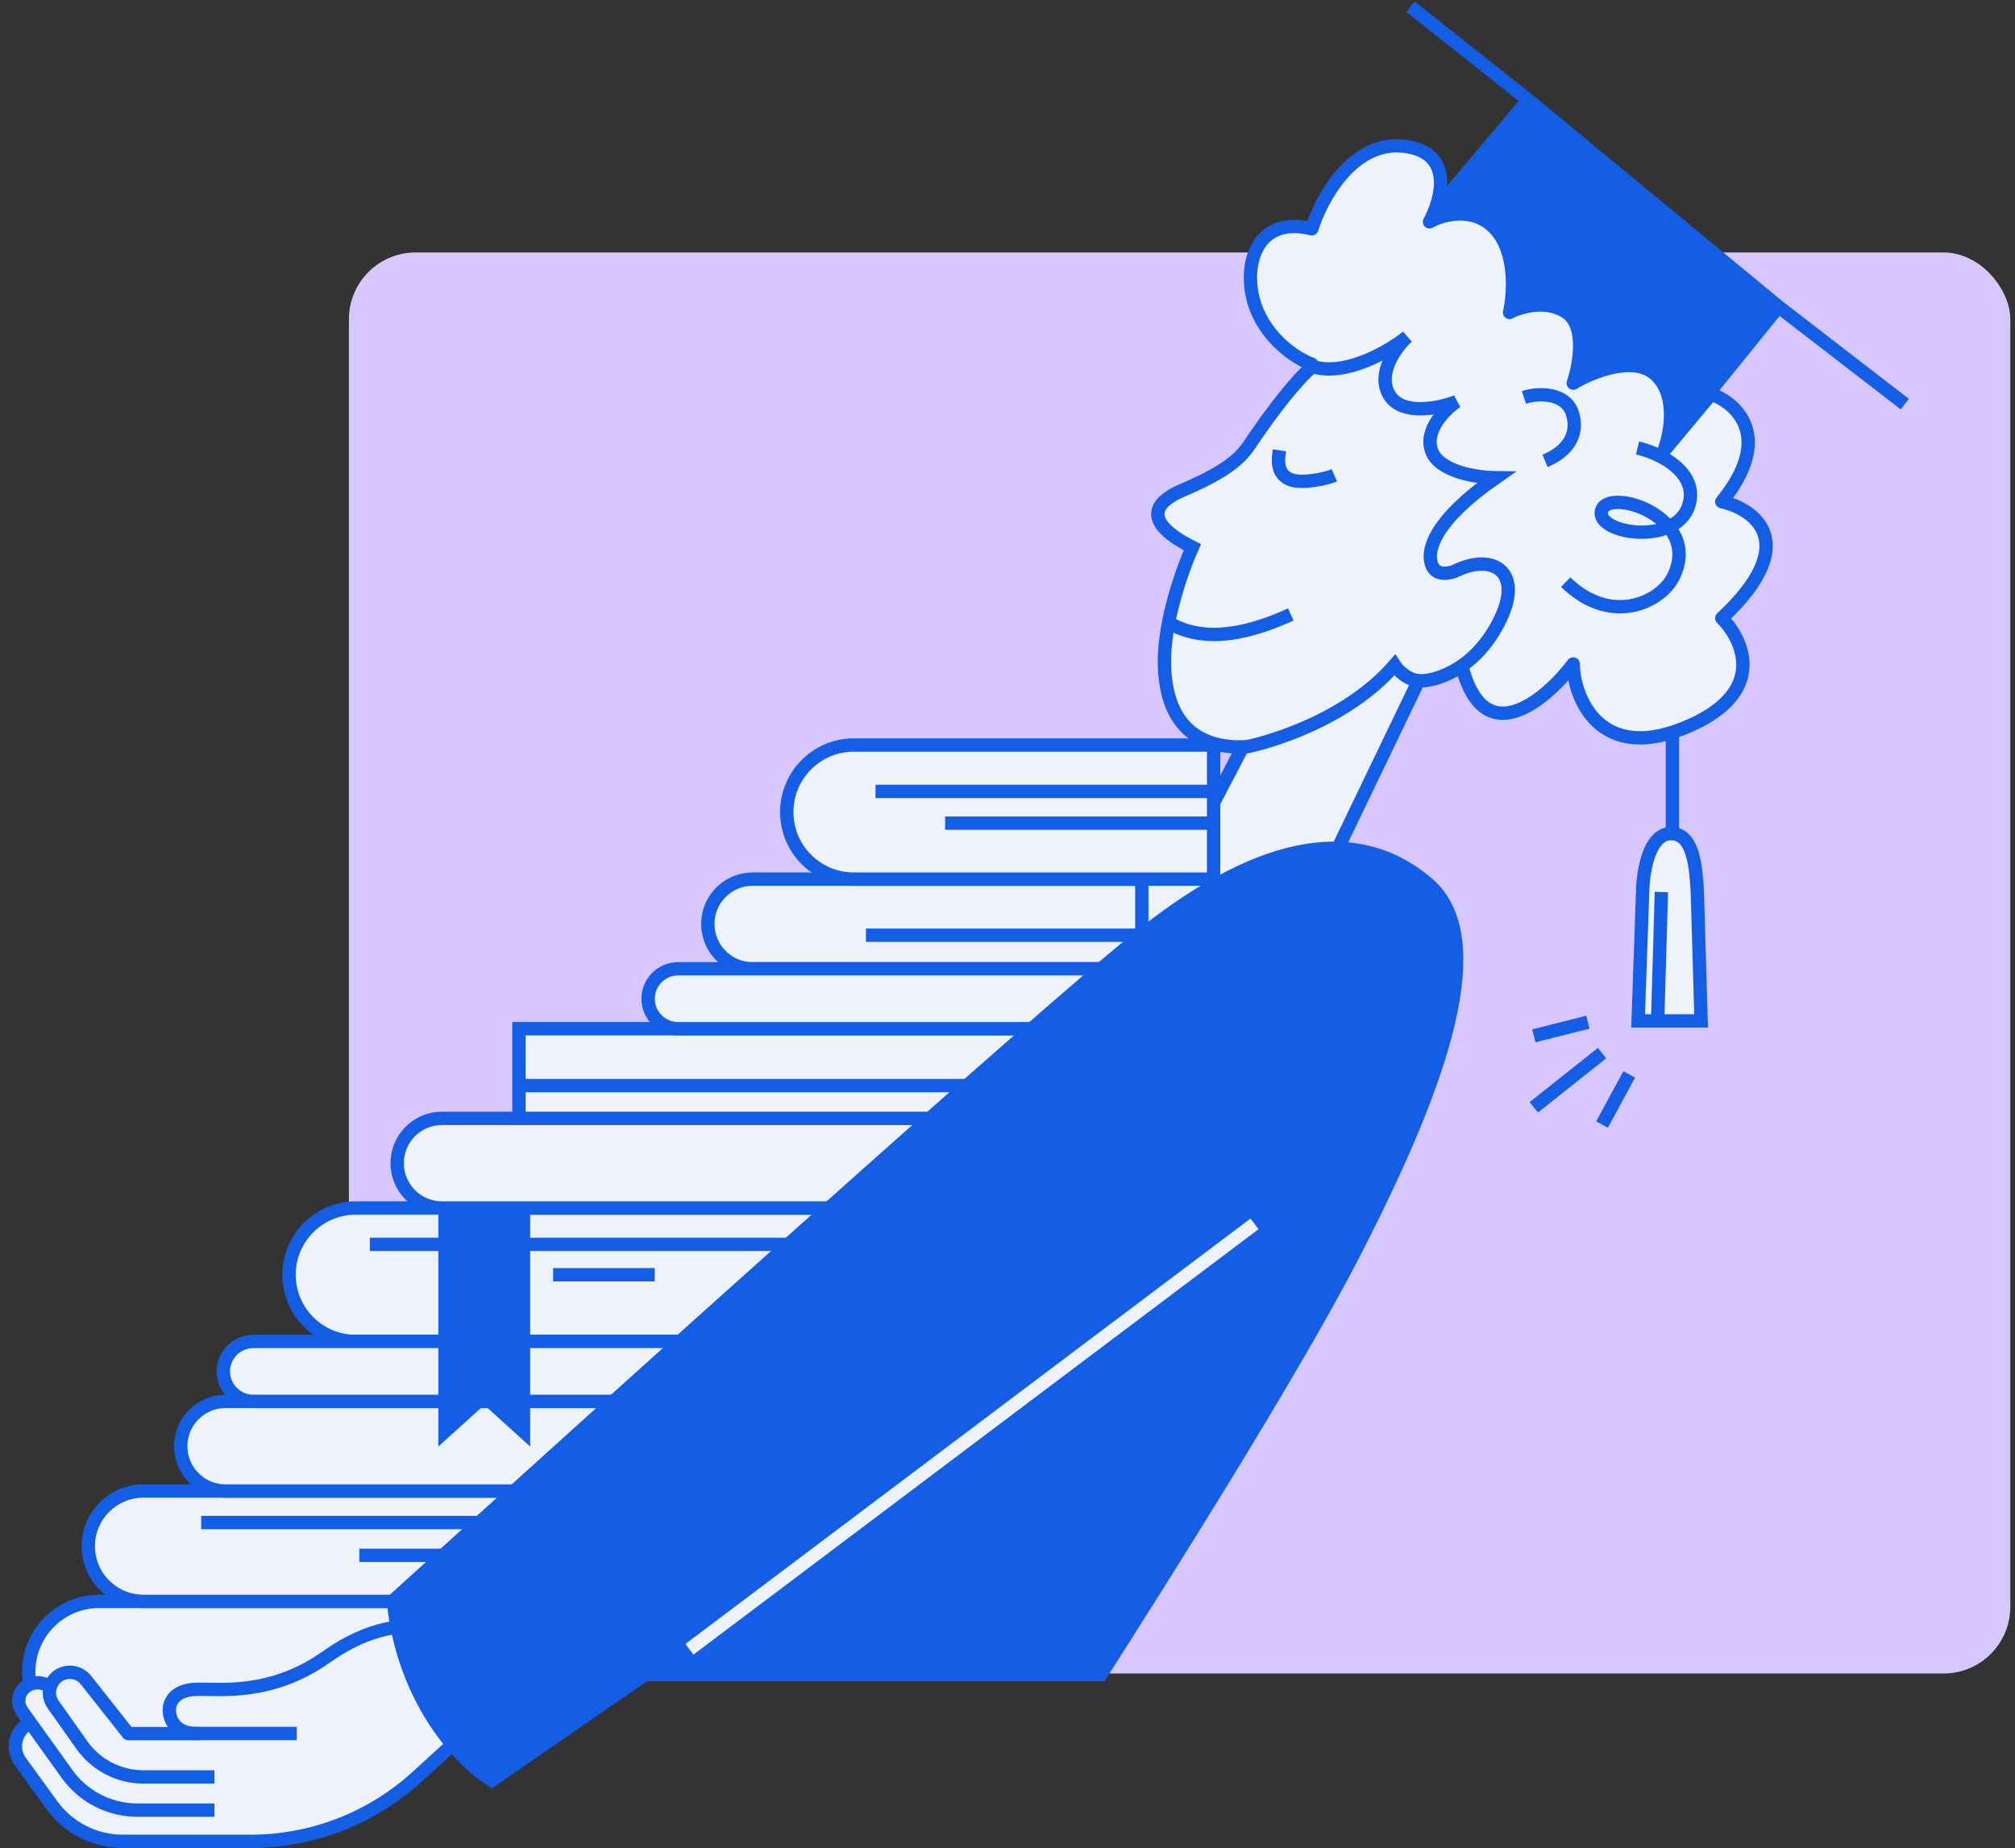<svg width="302" height="277" viewBox="0 0 302 277" fill="none" xmlns="http://www.w3.org/2000/svg">
<rect x="0" y="0" width="302" height="277" fill="#333333" stroke="none"/>
<g clip-path="url(#clip0_24916_12568)">
<rect x="52.295" y="37.839" width="249" height="213" rx="10" fill="#D7C7FE"/>
<path d="M214.018 32.83L229.03 14.973L250.651 32.83L266.561 45.97L250.651 65.629L245.837 71.576L214.018 32.83Z" fill="#145EE5"/>
<path d="M229.03 14.973L214.018 32.83L245.837 71.576L266.561 45.97M229.03 14.973L211.388 1M229.03 14.973L250.651 32.83M266.561 45.97L285.479 60.57M266.561 45.97L250.651 32.83M250.651 32.83V125.536" stroke="#145EE5" stroke-width="2"/>
<path d="M188.513 46.832C190.595 51.489 194.778 53.947 196.609 54.593L219.019 99.52C222.257 112.894 231.549 105.093 235.79 99.52C235.79 104.147 239.549 115.043 253.573 108.625C264.792 103.491 261.235 95.839 258.055 92.654C270.083 81.43 263.067 76.336 258.055 75.191C265.92 65.519 260.272 60.415 256.464 59.071L249.38 67.579C250.344 65.091 251.462 59.34 248.223 56.235C244.985 53.131 238.585 55.738 235.79 57.429C236.705 54.743 237.785 48.862 234.778 46.832C231.771 44.802 227.838 45.986 226.248 46.832C226.874 44.096 227.318 37.757 224.079 34.294C220.841 30.831 216.176 32.155 214.248 33.249C216.127 29.817 217.978 22.742 210.344 21.906C202.711 21.07 198.007 29.817 196.609 34.294C187.645 32.055 185.911 41.011 188.513 46.832Z" fill="#EDF2FB" stroke="#145EE5" stroke-width="2" stroke-linejoin="round"/>
<path d="M228.403 59.571C230.648 58.815 234.648 58.912 235.628 61.856C236.754 65.237 234.775 67.75 231.564 69.075" stroke="#145EE5" stroke-width="2"/>
<path d="M4.306 250.59C4.306 244.757 9.034 240.028 14.867 240.028H79.461V261.151H14.867C9.034 261.151 4.306 256.423 4.306 250.59Z" fill="#EDF2FB" stroke="#145EE5" stroke-width="2"/>
<path d="M212.598 102.057L199.045 130.228L161.591 153.076L160.471 135.641L181.095 121.832L186.251 111.957C177.956 112.112 174.519 106.866 174.519 99.074C174.519 92.841 177.309 85.111 178.704 82.025C173.473 79.402 170.932 76.162 177.284 73.462C185.733 69.87 186.614 67.599 188.044 65.516C192.707 58.727 195.766 55.642 196.712 54.947C201.734 56.49 208.27 52.607 210.91 50.473C209.216 52.041 206.307 55.981 208.22 59.19C210.133 62.4 215.736 61.196 218.298 60.193C216.583 61.35 213.436 64.452 214.572 67.599C215.707 70.747 221.441 71.585 224.166 71.611C215.078 77.936 213.75 82.411 214.572 84.648C215.229 86.438 217.33 85.965 218.298 85.505C223.998 82.779 228.859 85.959 224.166 94.136C220.41 100.678 214.889 102.143 212.598 102.057Z" fill="#EDF2FB" stroke="#145EE5" stroke-width="2"/>
<path d="M7.755 270.54L2.803 263.704C1.561 261.989 2.081 259.576 3.919 258.525C3.196 257.276 2.183 254.464 3.919 253.211C5.654 251.957 7.308 252.689 7.917 253.211C8.208 251.789 9.537 249.468 12.533 251.554L19.065 259.83H29.434C25.798 259.83 25.379 257.16 25.379 256.306C25.379 255.451 25.872 253.303 29.434 253.211C32.995 253.119 40.653 254.222 48.934 248.339C55.559 243.632 61.015 243.497 62.914 244.018L73.904 255.923L62.496 266.332C55.68 272.552 46.785 276 37.557 276H35.069H18.451C14.216 276 10.239 273.97 7.755 270.54Z" fill="#EDF2FB"/>
<path d="M29.889 259.847H19.219L12.877 251.82C11.827 250.491 9.897 250.266 8.569 251.319V251.319C7.292 252.33 7.03 254.163 7.971 255.492L12.277 261.573C14.394 264.563 17.83 266.34 21.494 266.34H32.141" stroke="#145EE5" stroke-width="2" stroke-linejoin="round"/>
<path d="M32.141 271.317H20.589C16.409 271.317 12.486 269.302 10.051 265.904L3.298 256.48C2.464 255.315 2.707 253.699 3.846 252.831V252.831C4.866 252.054 6.271 252.027 7.319 252.763L7.458 252.861" stroke="#145EE5" stroke-width="2"/>
<path d="M4.302 258.334V258.334C2.263 259.485 1.681 262.154 3.054 264.05L7.769 270.56C10.244 273.977 14.207 276 18.426 276H35.069H37.557C46.785 276 55.68 272.552 62.496 266.332L73.904 255.923L62.914 244.018C61.015 243.497 55.559 243.632 48.934 248.339C40.653 254.222 32.995 253.119 29.434 253.211C25.872 253.303 25.379 255.451 25.379 256.306C25.379 257.16 25.798 259.83 29.434 259.83C32.711 259.83 40.831 259.83 44.482 259.83" stroke="#145EE5" stroke-width="2"/>
<path d="M254.954 153.02H245.514L246.188 133.761C246.225 130.744 247.127 124.943 250.458 124.943C253.935 124.943 254.186 130.366 254.392 133.761L254.954 153.02Z" fill="#EDF2FB" stroke="#145EE5" stroke-width="2"/>
<path d="M248.434 153.215L249.003 133.702" stroke="#145EE5" stroke-width="2"/>
<path d="M13.235 231.758C13.235 227.191 16.938 223.489 21.505 223.489H84.086V240.028H21.505C16.938 240.028 13.235 236.326 13.235 231.758Z" fill="#EDF2FB" stroke="#145EE5" stroke-width="2"/>
<path d="M43.323 191.068C43.323 185.545 47.801 181.067 53.325 181.067H145.012V201.07H53.325C47.801 201.07 43.323 196.592 43.323 191.068Z" fill="#EDF2FB" stroke="#145EE5" stroke-width="2"/>
<path d="M27.086 216.77C27.086 213.059 30.094 210.051 33.805 210.051H101.865V223.489H33.805C30.094 223.489 27.086 220.481 27.086 216.77Z" fill="#EDF2FB" stroke="#145EE5" stroke-width="2"/>
<path d="M106.085 138.492C106.085 134.781 109.093 131.773 112.804 131.773H171.131V145.211H112.804C109.093 145.211 106.085 142.202 106.085 138.492Z" fill="#EDF2FB" stroke="#145EE5" stroke-width="2"/>
<path d="M117.917 121.723C117.917 116.172 122.417 111.673 127.967 111.673H181.892V131.773H127.967C122.417 131.773 117.917 127.273 117.917 121.723Z" fill="#EDF2FB" stroke="#145EE5" stroke-width="2"/>
<path d="M59.525 174.348C59.525 170.637 62.533 167.629 66.244 167.629H147.305V181.067H66.244C62.533 181.067 59.525 178.059 59.525 174.348Z" fill="#EDF2FB" stroke="#145EE5" stroke-width="2"/>
<path d="M165.564 160.91C165.564 164.621 162.556 167.629 158.846 167.629H77.785V154.192H158.846C162.556 154.192 165.564 157.2 165.564 160.91Z" fill="#EDF2FB" stroke="#145EE5" stroke-width="2"/>
<path d="M33.477 205.561C33.477 203.081 35.487 201.07 37.967 201.07H111.749V210.051H37.967C35.487 210.051 33.477 208.041 33.477 205.561Z" fill="#EDF2FB" stroke="#145EE5" stroke-width="2"/>
<path d="M97.139 149.701C97.139 147.221 99.149 145.211 101.629 145.211H168.004V154.192H101.629C99.149 154.192 97.139 152.181 97.139 149.701Z" fill="#EDF2FB" stroke="#145EE5" stroke-width="2"/>
<path d="M171.716 139.714C157.42 150.911 90.581 211.178 58.948 239.912C60.48 255.231 69.433 264.247 73.718 266.84L96.651 251.004H164.984C173.919 237.008 194.023 205.24 203.143 187.427C214.543 165.161 224.275 141.174 213.926 132.398C203.578 123.623 189.586 125.719 171.716 139.714Z" fill="#145EE5"/>
<path d="M96.651 251.004H164.984C173.919 237.008 194.023 205.24 203.143 187.427C214.543 165.161 224.275 141.174 213.926 132.398C203.578 123.623 189.586 125.719 171.716 139.714C157.42 150.911 90.581 211.178 58.948 239.912C60.48 255.231 69.433 264.247 73.718 266.84L96.651 251.004ZM96.651 251.004L189.807 183.826" stroke="#145EE5" stroke-width="2"/>
<path d="M65.697 180.899H79.461V216.818L72.579 210.594L65.697 216.818V180.899Z" fill="#145EE5"/>
<path d="M131.22 118.621H181.891" stroke="#145EE5" stroke-width="2"/>
<path d="M141.647 123.38L181.891 123.38" stroke="#145EE5" stroke-width="2"/>
<path d="M129.782 140.179L171.132 140.179" stroke="#145EE5" stroke-width="2"/>
<path d="M77.783 162.718L145.01 162.718" stroke="#145EE5" stroke-width="2"/>
<path d="M55.434 186.516L118.08 186.516" stroke="#145EE5" stroke-width="2"/>
<path d="M82.902 191.068L98.124 191.068" stroke="#145EE5" stroke-width="2"/>
<path d="M30.155 228.214L71.573 228.214" stroke="#145EE5" stroke-width="2"/>
<path d="M53.853 233.128L66.197 233.128" stroke="#145EE5" stroke-width="2"/>
<path d="M185.322 112.221C190.059 111.512 202.03 107.805 209.009 99.71C209.461 100.428 211.053 102.02 212.892 102.073M175.2 93.361C178.27 95.13 183.542 96.638 193.454 92.101M191.76 67.495C191.59 68.594 191.163 71.074 193.454 71.909C195.264 72.569 198.945 71.704 199.988 71.243" stroke="#145EE5" stroke-width="2"/>
<path d="M240.107 157.851L229.883 165.973" stroke="#145EE5" stroke-width="2" stroke-linejoin="round"/>
<path d="M237.989 153.215L229.883 155.261" stroke="#145EE5" stroke-width="2" stroke-linejoin="round"/>
<path d="M240.107 168.558L244.182 161.04" stroke="#145EE5" stroke-width="2" stroke-linejoin="round"/>
<path d="M234.657 87.261C241.47 93.884 248.924 90.299 250.821 86.395C255.155 77.476 241.081 72.954 240.042 76.516C239.002 80.078 251.988 82.104 253.279 75.078C254.036 70.957 249.534 68.155 245.433 67.134" stroke="#145EE5" stroke-width="2"/>
<path d="M103.328 247.209L188.025 183.441" stroke="#EDF2FB" stroke-width="2"/>
</g>
<defs>
<clipPath id="clip0_24916_12568">
<rect width="301" height="277" fill="white" transform="translate(0.555)"/>
</clipPath>
</defs>
</svg>
